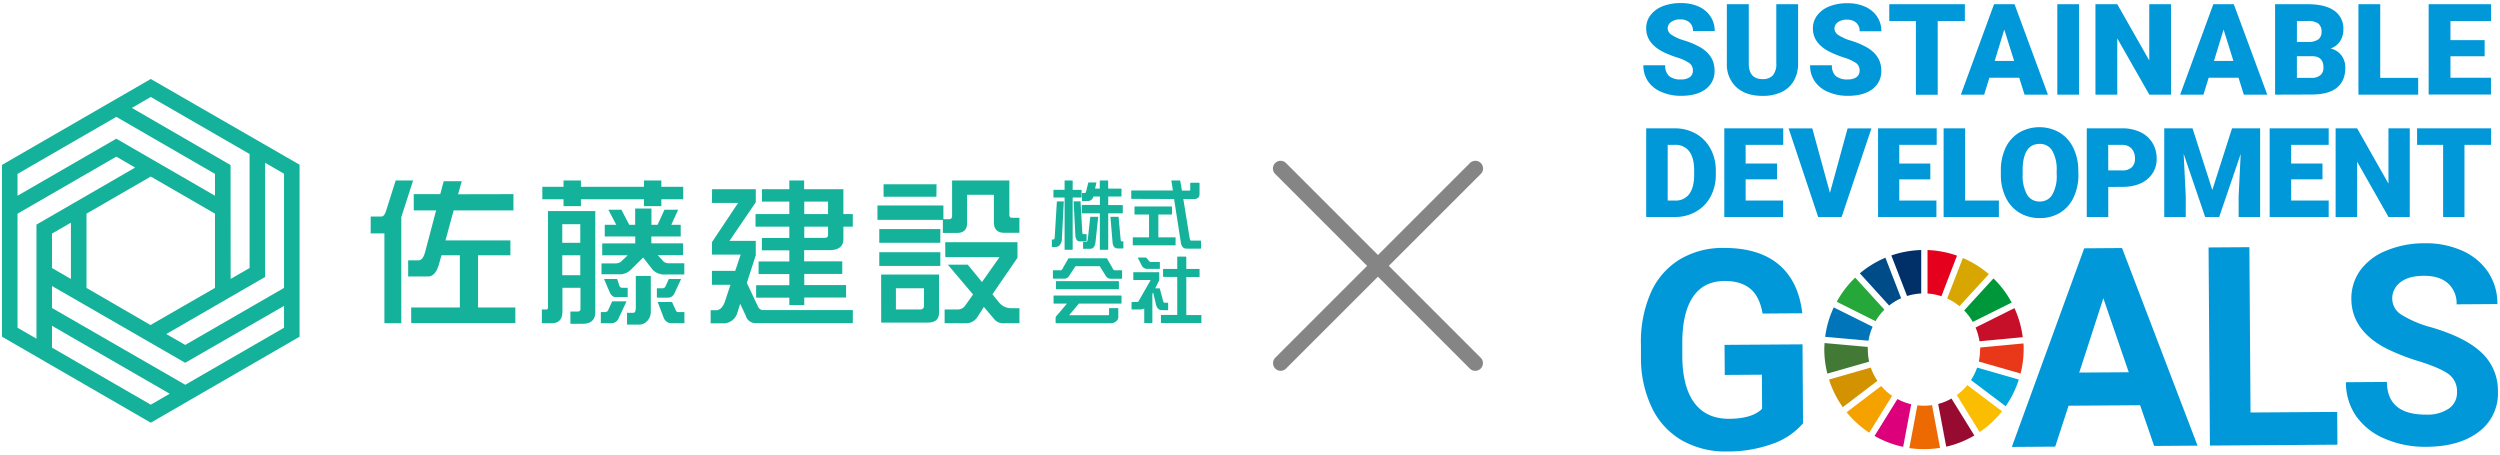 <svg xmlns="http://www.w3.org/2000/svg" width="814" height="148" viewBox="0 0 814 148"><defs><style>.cls-1{fill:#15b29b;}.cls-2{fill:#0098d8;}.cls-3{fill:#25a739;}.cls-4{fill:#d7a600;}.cls-5{fill:#c60f28;}.cls-6{fill:#00973b;}.cls-7{fill:#427935;}.cls-8{fill:#fabd00;}.cls-9{fill:#e83819;}.cls-10{fill:#f5a200;}.cls-11{fill:#0075ba;}.cls-12{fill:#970b31;}.cls-13{fill:#00a6d9;}.cls-14{fill:#ed6a02;}.cls-15{fill:#e5001e;}.cls-16{fill:#dc007a;}.cls-17{fill:#003067;}.cls-18{fill:#d39200;}.cls-19{fill:#004c88;}.cls-20{fill:#858585;}.cls-21{fill:none;}</style></defs><g id="レイヤー_2" data-name="レイヤー 2"><g id="テキスト"><path class="cls-1" d="M128.84,58.75h5.67l-3.85,11.94v34.55h-5.5V76h-4.47v-5.5h3.48c.66,0,1.18-.65,1.56-1.93Zm38.34,4.46v5.3H147.7l-2.65,9.77h21.14v4.83H155.65v17H167.8v5.09H133.88v-5.09h15.85v-17h-6l-.62,2.28c-.77,3.09-2,4.63-3.69,4.63H132.9V84.77h3.42c1,0,1.77-1.14,2.29-3.43L142,68.51h-7.28v-5.3h8.63L144.48,59h5.87l-1.19,4.25Z"/><path class="cls-1" d="M183.7,68.72h10.13V101.6q0,3.84-4.26,3.84h-3.85v-4H188c.65,0,1-.27,1-.83V93.7h-5.87v7.69q0,3.8-3.43,3.85h-3.27v-4.47H178q.42,0,.42-.78V68.72Zm38.75-7.9v4.06h-7.12v2.23h-5.66V64.88H189.15v2.23h-5.66V64.88h-6.91V60.82h6.91V58.75h5.66v2.07h20.52V58.75h5.66v2.07ZM183.07,79.06h5.87V73h-5.87Zm0,10.54h5.87V83.11h-5.87Zm16.26,8.52H204l-2.5,5.35a2.6,2.6,0,0,1-2.59,1.77h-3.28V101.6h1.46a1.08,1.08,0,0,0,1-.78ZM198.08,68.3h4.26l2.55,4.89h1.92v-5.3h5.3v5.3h2l2.23-4.89h4.47l-2.24,4.89h3.07V77h-9.56v2.23h10.34v3.85h-8.26l2,2.18a3.06,3.06,0,0,0,1.77.47h4.88v3.63h-6.08a5.26,5.26,0,0,1-4.2-1.5l-3.12-4-4.05,4a5.17,5.17,0,0,1-4,1.45h-5.51V85.76h4.26a3.51,3.51,0,0,0,2-.47l2.28-2.18h-8.31V79.26h10.75V77h-9.92V73.19h3.74Zm-1.4,22.55h4.26l.73,2.18a.9.9,0,0,0,.88.67h1.82v3h-4.05c-.7,0-1.28-.49-1.77-1.46Zm10.34-1h4.88v11.58a4.39,4.39,0,0,1-1.24,3.17,3.6,3.6,0,0,1-2.81,1.09h-3.69v-3.84h2.08c.52,0,.78-.61.78-1.82Zm10.75,1h4l-2.13,4.57a2.38,2.38,0,0,1-2.33,1.51h-3.43V93.86h1.82a1,1,0,0,0,1-.68Zm-3.63,7.48h4.67l1.25,2.75a.82.82,0,0,0,.78.52h2v3.64H219a2.76,2.76,0,0,1-2.86-1.67Z"/><path class="cls-1" d="M231.85,61.6h14.23v4.26l-8.57,12.57h8.57v4.68l-2.91,9,3.69,7.84a1.81,1.81,0,0,0,1.82,1h29v4.26H246.24a3.31,3.31,0,0,1-3.43-2.45L241,98.9l-.93,3a4.75,4.75,0,0,1-4.83,3.38h-3.85V101h1.82c1.14,0,2.06-.87,2.75-2.6l1.87-5.66a1,1,0,0,0-.36,0h-5.66V88.2h7.58l1.77-5.3h-9.35V78.85l8.52-12.78h-8.52Zm16.26,0H257V58.75h4.83V61.6h12.78v8.11h3.06v4.1h-3.06v4q0,3.65-4.63,3.64h-8.15v3.63h12.41v4.11H261.87v3.63h13.61v4.06H261.87v2.44H257V96.93h-10.8V92.87H257V89.24h-10V85.13h10V81.5h-8.93v-4H257V73.81h-11v-4.1h11V65.65h-8.93Zm13.76,8.11h7.74V65.65h-7.74Zm0,4.1v3.64h6.49c.84,0,1.25-.28,1.25-.84v-2.8Z"/><path class="cls-1" d="M307.17,66.9v4.47H309a.92.92,0,0,0,1-1V58.75h18.65V69.91c0,.7.28,1,.83,1h2.44v4.89h-4.88q-3.44,0-3.43-3.48V63.42h-8.72v9.14c0,2.19-1.1,3.28-3.28,3.28H307V71.58h-21.3V66.9Zm-1,12.16H286.29V74.59h19.89Zm0,7.53H286.29V82.12h19.89Zm-19.27,2.8h18.85v12.42c0,2.14-1.21,3.22-3.63,3.22H286.91Zm18-25.34H287.69V60h17.24Zm-5.45,36.72c.93,0,1.4-.4,1.4-1.2V93.86h-9.14v6.91Zm8.31-21.92h23.53v5.09l-8.16,11.89,2,2.45a5.12,5.12,0,0,0,3.95,2.07h2.85v4.89h-5.5a3.66,3.66,0,0,1-2.86-1.51l-3.22-3.79-2.23,3.48a4.37,4.37,0,0,1-3.85,1.82h-6.7v-4.47h4.05a3,3,0,0,0,2.6-1.2l2.6-3.69-8.21-9.71h6.49l4.63,5.66,5.71-8.1H307.79Z"/><path class="cls-1" d="M353.8,78.4v-2a.17.17,0,0,0-.17-.16h-1c-.07,0-.17-.15-.23-.53l-.57-10a.16.16,0,0,0-.16-.16h-1.93a.17.17,0,0,0-.17.17l.57,11c.13,1.25.61,1.88,1.43,1.88h2a.17.17,0,0,0,.17-.16"/><path class="cls-1" d="M352.37,69.47h5.74V81.16a.17.17,0,0,0,.17.17h2.39a.18.18,0,0,0,.17-.17V69.47h4.57a.17.17,0,0,0,.17-.17V66.93a.18.18,0,0,0-.17-.17h-4.57V64H365a.16.16,0,0,0,.16-.17V61.58a.17.17,0,0,0-.16-.17h-4.18v-2.5a.17.17,0,0,0-.17-.16h-2.39a.16.16,0,0,0-.17.16v2.5h-1.53l.4-1.8a.17.17,0,0,0,0-.14.16.16,0,0,0-.13-.06H354.5a.17.17,0,0,0-.17.12l-.71,2.84c-.08.22-.21.48-.38.48h-.77a.18.18,0,0,0-.17.17v2.27a.17.17,0,0,0,.17.17H354A1.88,1.88,0,0,0,356,64h2.13v2.72h-5.74a.17.17,0,0,0-.16.17V69.3a.16.16,0,0,0,.16.17"/><path class="cls-1" d="M345.11,79.69a2.79,2.79,0,0,0,.64-1.87l.62-12.13a.18.18,0,0,0-.05-.12.17.17,0,0,0-.12,0h-1.93a.16.16,0,0,0-.16.16l-.69,11.44c0,.81-.37.81-.5.81h-.28a.17.17,0,0,0-.16.17v2.1a.16.16,0,0,0,.16.17h1a1.94,1.94,0,0,0,1.5-.68"/><path class="cls-1" d="M352.77,81H355c1,0,1.55-.78,1.72-2.32l.84-7.95a.17.17,0,0,0,0-.13.18.18,0,0,0-.12,0h-2.3a.16.16,0,0,0-.17.15l-.76,7c-.06.46-.2,1-.53,1h-.86a.18.18,0,0,0-.17.17v2a.17.17,0,0,0,.17.17"/><path class="cls-1" d="M343.11,64.31h3.52V81.16a.17.17,0,0,0,.16.17h2.3a.18.18,0,0,0,.17-.17V64.31H352a.16.16,0,0,0,.17-.17V62a.17.17,0,0,0-.17-.17h-2.74V58.91a.17.17,0,0,0-.17-.16h-2.3a.16.16,0,0,0-.16.16V61.8h-3.52A.17.17,0,0,0,343,62v2.17a.16.16,0,0,0,.16.17"/><path class="cls-1" d="M365.61,78.6h-.4c-.06,0-.25,0-.32-.51l-.67-7.36a.16.16,0,0,0-.17-.15h-2.32a.18.18,0,0,0-.12,0,.21.21,0,0,0-.05.13l.7,8.32c.14,1.23.71,1.86,1.7,1.86h1.65a.18.18,0,0,0,.17-.17v-2a.17.17,0,0,0-.17-.16"/><path class="cls-1" d="M382.77,79.72V77.44a.17.17,0,0,0-.17-.16h-5.44V69.86h4.28a.16.16,0,0,0,.16-.17V67.4a.16.16,0,0,0-.16-.17H369.56a.17.17,0,0,0-.17.17v2.29a.17.17,0,0,0,.17.17h4.57v7.42H369a.17.17,0,0,0-.17.16v2.28a.17.17,0,0,0,.17.16H382.6a.17.17,0,0,0,.17-.16"/><path class="cls-1" d="M382.28,64.8l2.18,14c.17,1.43.81,2.16,1.89,2.16h4.54a.17.17,0,0,0,.17-.17V78.49a.16.16,0,0,0-.17-.16h-3.08c-.08,0-.33,0-.43-.64L385.29,64.8h3.48c1.49,0,1.8-.87,1.8-1.61V59.67a.18.18,0,0,0-.17-.17h-2.69a.18.18,0,0,0-.17.17v2.1c0,.19-.05.3-.32.3h-2.38l-.55-3.18a.15.15,0,0,0-.16-.14h-2.59a.19.19,0,0,0-.13,0,.18.18,0,0,0,0,.14l.49,3.13H368.5a.18.18,0,0,0-.17.17v2.39a.17.17,0,0,0,.17.17Z"/><rect class="cls-1" x="343.81" y="91.53" width="20.51" height="2.63" rx="0.17"/><path class="cls-1" d="M365,96.22H343.21a.18.18,0,0,0-.17.17v2.3a.18.18,0,0,0,.17.17h4.18l-3.08,3.65c-.41.4-.6.7-.6.95v1.61a.18.18,0,0,0,.17.17h17.75a2.71,2.71,0,0,0,1.85-.68,1.7,1.7,0,0,0,.64-1.2V100.5a.17.17,0,0,0-.17-.17h-2.69a.17.17,0,0,0-.16.17v1.9c0,.07,0,.23-.43.23H348.11l3.18-3.77H365a.18.18,0,0,0,.17-.17v-2.3a.18.18,0,0,0-.17-.17"/><path class="cls-1" d="M365.21,88h-2.32c-.23,0-.5-.32-.77-.92l-1.67-2.91a.18.18,0,0,0-.15-.08H348a.16.16,0,0,0-.14.08l-1.69,2.93c-.26.59-.53.9-.78.9H343a.17.17,0,0,0-.17.17v2.39a.16.16,0,0,0,.17.17h3.57a1.83,1.83,0,0,0,1.6-1l2-3.05h7.91L360,89.76a1.85,1.85,0,0,0,1.6,1h3.58a.16.16,0,0,0,.17-.17V88.18a.17.17,0,0,0-.17-.17"/><path class="cls-1" d="M380.18,101a.18.18,0,0,0,.17-.17v-2.1a.18.18,0,0,0-.17-.17h-1c-.21,0-.38-.21-.49-.63L377.65,94a.17.17,0,0,0-.16-.12h-1.34l1.29-2.62a.19.19,0,0,0,0-.07v-2.4a.18.18,0,0,0-.17-.17h-8.1a.18.18,0,0,0-.17.17V91a.18.18,0,0,0,.17.17h5.49l-4,7c-.05.1-.28.17-.61.17H368.6a.16.16,0,0,0-.17.17v2.1a.16.16,0,0,0,.17.16H371a3.17,3.17,0,0,0,1.56-.33v4.57a.16.16,0,0,0,.17.16h2.32a.16.16,0,0,0,.16-.16V95.72l.25-.48.95,4c.31,1.15.95,1.74,1.92,1.74Z"/><path class="cls-1" d="M391,102.58h-4.74V90.2h4.15a.17.17,0,0,0,.17-.16v-2.3a.18.18,0,0,0-.17-.17h-4.15V83.73a.18.18,0,0,0-.17-.17h-2.62a.17.17,0,0,0-.16.17v3.84h-4.45a.17.17,0,0,0-.17.17V90a.16.16,0,0,0,.17.16h4.45v12.38h-5.15a.17.17,0,0,0-.16.17v2.3a.16.16,0,0,0,.16.16H391a.16.16,0,0,0,.17-.16v-2.3a.17.17,0,0,0-.17-.17"/><path class="cls-1" d="M373.81,87.54h3.68a.16.16,0,0,0,.16-.17v-1.9a.16.16,0,0,0-.16-.17H374.7a.51.51,0,0,1-.46-.18l-1-1.2a.16.16,0,0,0-.13-.06h-2.42a.16.16,0,0,0-.14.08.18.18,0,0,0,0,.16l1.31,2.54a2,2,0,0,0,1.93.9"/><path class="cls-1" d="M49.09,25.72.65,53.69v55.94l48.44,28,48.45-28v-56ZM11.87,73.13v37.14l-6.16-3.56V69.57L37.87,51,44,54.56ZM70,56.62v7.11L37.87,45.16h0L5.71,63.73V56.62L37.87,38.05ZM16.93,87.27V76.05l6.16-3.55V90.83ZM92.48,99.6v7.11L60.32,125.28l-43.39-25V93.12l43.37,25ZM49.09,131.76,16.93,113.19v-7.11L55.26,128.2ZM70,93.74l-21,12.09L28.16,93.75V69.57L49.09,57.48,70,69.57Zm5.07-40h0L42.93,35.13l6.16-3.56L81.26,50.14V87.26L75.1,90.81ZM86.32,90.18V53l6.16,3.56V93.74L60.3,112.31l-6.16-3.55Z"/><path class="cls-2" d="M587.07,137.83a23.06,23.06,0,0,1-10.1,6.73A42.33,42.33,0,0,1,562.46,147a28.71,28.71,0,0,1-14.71-3.55,24.33,24.33,0,0,1-9.82-10.55,37.31,37.31,0,0,1-3.64-16.32l0-4.38a39.72,39.72,0,0,1,3.15-16.75,24,24,0,0,1,9.31-10.87,27,27,0,0,1,14.35-3.85q11.48-.08,18,5.35T586.83,102l-12.94.09q-.93-5.53-4-8.08t-8.36-2.52q-6.78,0-10.29,5.17t-3.49,15.17l0,4.12q.08,10.16,4,15.31c2.59,3.43,6.37,5.14,11.33,5.1s8.55-1.12,10.66-3.26L573.67,122l-12.09.08-.07-9.79,25.39-.17Z"/><path class="cls-2" d="M696.82,131.94l-23.3.16-4.34,13.32-14.13.1,23.57-64.67,12.32-.09,24.58,64.34-14.13.1ZM677,121.31l16.12-.11-8.27-24.09Z"/><path class="cls-2" d="M732.77,134.31l28.22-.19.07,10.67-41.51.29-.44-64.51,13.29-.09Z"/><path class="cls-2" d="M800,127.6a6.83,6.83,0,0,0-2.7-5.76q-2.67-2-9.6-4.19a67.72,67.72,0,0,1-11-4.33q-11-5.86-11.1-15.92a15.62,15.62,0,0,1,2.88-9.34A19.25,19.25,0,0,1,777,81.6a31.86,31.86,0,0,1,12.37-2.39,28.89,28.89,0,0,1,12.33,2.42,19.59,19.59,0,0,1,8.45,7A18.51,18.51,0,0,1,813.16,99l-13.29.09A8.72,8.72,0,0,0,797,92.2c-1.87-1.62-4.49-2.43-7.86-2.4s-5.77.72-7.56,2.11a6.51,6.51,0,0,0-2.67,5.44,6.22,6.22,0,0,0,3.21,5.25,35.47,35.47,0,0,0,9.35,3.93q11.37,3.33,16.58,8.35a16.81,16.81,0,0,1,5.27,12.54,15.51,15.51,0,0,1-6.24,13.18q-6.32,4.82-17,4.88a32.93,32.93,0,0,1-13.57-2.63,21.48,21.48,0,0,1-9.38-7.4,19.17,19.17,0,0,1-3.29-11l13.34-.09Q777.26,135.07,790,135a12.41,12.41,0,0,0,7.39-2A6.27,6.27,0,0,0,800,127.6Z"/><path class="cls-3" d="M610.67,104.57a18.13,18.13,0,0,1,2.9-3.73l-9.52-10.45a32.26,32.26,0,0,0-6,7.87Z"/><path class="cls-4" d="M634,97.19a18.13,18.13,0,0,1,4,2.51l9.56-10.44A32.49,32.49,0,0,0,639.11,84Z"/><path class="cls-5" d="M655.91,100.33l-12.67,6.32a17.78,17.78,0,0,1,1.27,4.47l14.09-1.33a32.48,32.48,0,0,0-2.69-9.46"/><path class="cls-6" d="M642.34,104.82,655,98.51a32.4,32.4,0,0,0-5.92-7.86l-9.55,10.43a18.78,18.78,0,0,1,2.81,3.74"/><path class="cls-7" d="M608.15,113.82c0-.29,0-.57,0-.86l-14.09-1.26c0,.7-.07,1.41-.07,2.12a32.54,32.54,0,0,0,1,7.83l13.61-3.9a18.2,18.2,0,0,1-.43-3.93"/><path class="cls-8" d="M640.56,125.4a18.75,18.75,0,0,1-3.43,3.23l7.44,12.05a32.53,32.53,0,0,0,7.28-6.77Z"/><path class="cls-9" d="M644.71,113.82a17.9,17.9,0,0,1-.42,3.89l13.61,3.9a32.27,32.27,0,0,0,1-7.79c0-.67,0-1.33-.06-2l-14.09,1.33c0,.22,0,.44,0,.66"/><path class="cls-10" d="M612.53,125.67l-11.27,8.56a32.63,32.63,0,0,0,7.36,6.66l7.44-12a18.47,18.47,0,0,1-3.53-3.19"/><path class="cls-11" d="M608.38,110.93a17.91,17.91,0,0,1,1.35-4.54l-12.66-6.3a31.84,31.84,0,0,0-2.79,9.58Z"/><path class="cls-12" d="M642.83,141.77l-7.42-12a18.3,18.3,0,0,1-4.34,1.76l2.62,13.91a32,32,0,0,0,9.14-3.64"/><path class="cls-13" d="M643.75,119.68a18.26,18.26,0,0,1-2,4.07l11.3,8.52a32.4,32.4,0,0,0,4.27-8.69Z"/><path class="cls-14" d="M629.07,131.9a17.64,17.64,0,0,1-2.64.2,18.74,18.74,0,0,1-2.13-.13l-2.62,13.92a32.4,32.4,0,0,0,10-.08Z"/><path class="cls-15" d="M627.6,95.57a18.2,18.2,0,0,1,4.52.88l5.08-13.21a32.17,32.17,0,0,0-9.6-1.82Z"/><path class="cls-16" d="M622.29,131.62a18.23,18.23,0,0,1-4.49-1.69l-7.44,12a32,32,0,0,0,9.31,3.56Z"/><path class="cls-17" d="M620.94,96.38a18.4,18.4,0,0,1,4.61-.82V81.41a32.3,32.3,0,0,0-9.73,1.77Z"/><path class="cls-18" d="M611.29,124a18.19,18.19,0,0,1-2.16-4.32l-13.6,3.9a32.3,32.3,0,0,0,4.49,9Z"/><path class="cls-19" d="M615.1,99.48A18.36,18.36,0,0,1,619,97.11l-5.11-13.2A32.62,32.62,0,0,0,605.57,89Z"/><path class="cls-2" d="M551.21,23a2.91,2.91,0,0,0-1.11-2.43,13.83,13.83,0,0,0-3.87-1.8A36.7,36.7,0,0,1,541.7,17Q536,14.16,536,9.24a6.94,6.94,0,0,1,1.42-4.32,9.17,9.17,0,0,1,4-2.91,15.57,15.57,0,0,1,5.86-1A13.68,13.68,0,0,1,553,2.1a9,9,0,0,1,3.91,3.22,8.47,8.47,0,0,1,1.4,4.79h-7.08a3.54,3.54,0,0,0-1.11-2.79,4.27,4.27,0,0,0-3-1,4.82,4.82,0,0,0-3,.84A2.54,2.54,0,0,0,543,9.3a2.58,2.58,0,0,0,1.21,2,15,15,0,0,0,4.27,1.9,26.35,26.35,0,0,1,5,2.12q4.77,2.74,4.78,7.58A7.17,7.17,0,0,1,555.39,29q-2.91,2.2-8,2.2a15.82,15.82,0,0,1-6.48-1.28,9.84,9.84,0,0,1-4.37-3.52,9.24,9.24,0,0,1-1.46-5.15h7.12a4.5,4.5,0,0,0,1.22,3.49,5.78,5.78,0,0,0,4,1.12,4.64,4.64,0,0,0,2.79-.75A2.52,2.52,0,0,0,551.21,23Z"/><path class="cls-2" d="M585.46,1.37V20.65a11.09,11.09,0,0,1-1.4,5.67,9,9,0,0,1-4,3.65,14.07,14.07,0,0,1-6.17,1.25c-3.59,0-6.41-.93-8.48-2.79a10,10,0,0,1-3.15-7.64V1.37h7.14V20.93q.12,4.83,4.49,4.83a4.35,4.35,0,0,0,3.34-1.21,5.7,5.7,0,0,0,1.13-3.95V1.37Z"/><path class="cls-2" d="M605.49,23a2.93,2.93,0,0,0-1.1-2.43,14.13,14.13,0,0,0-3.87-1.8A37.58,37.58,0,0,1,596,17q-5.72-2.81-5.72-7.72a7,7,0,0,1,1.43-4.32,9.14,9.14,0,0,1,4-2.91,15.62,15.62,0,0,1,5.87-1,13.67,13.67,0,0,1,5.69,1.13,9,9,0,0,1,3.91,3.22,8.47,8.47,0,0,1,1.4,4.79h-7.08a3.57,3.57,0,0,0-1.1-2.79,4.31,4.31,0,0,0-3-1,4.87,4.87,0,0,0-3,.84,2.57,2.57,0,0,0-1.1,2.13,2.58,2.58,0,0,0,1.21,2,15,15,0,0,0,4.27,1.9,26.19,26.19,0,0,1,5,2.12q4.77,2.74,4.77,7.58A7.19,7.19,0,0,1,609.68,29c-1.94,1.47-4.61,2.2-8,2.2a15.75,15.75,0,0,1-6.48-1.28,9.73,9.73,0,0,1-4.37-3.52,9.17,9.17,0,0,1-1.47-5.15h7.12a4.54,4.54,0,0,0,1.22,3.49,5.79,5.79,0,0,0,4,1.12,4.61,4.61,0,0,0,2.78-.75A2.52,2.52,0,0,0,605.49,23Z"/><path class="cls-2" d="M639.76,6.85h-8.84v24h-7.1v-24h-8.67V1.37h24.61Z"/><path class="cls-2" d="M657.47,25.32h-9.73l-1.7,5.5h-7.58l10.8-29.45h6.67l10.88,29.45h-7.62Zm-8-5.48h6.33L652.59,9.62Z"/><path class="cls-2" d="M676.93,30.82h-7.07V1.37h7.07Z"/><path class="cls-2" d="M706.88,30.82h-7.06L689.38,12.49V30.82h-7.1V1.37h7.1L699.8,19.69V1.37h7.08Z"/><path class="cls-2" d="M728.87,25.32h-9.73l-1.7,5.5h-7.58l10.8-29.45h6.67l10.89,29.45h-7.63Zm-8-5.48h6.33L724,9.62Z"/><path class="cls-2" d="M740.77,30.82V1.37h10.58c3.79,0,6.67.7,8.65,2.08a7,7,0,0,1,3,6.05,7,7,0,0,1-1.05,3.9,6.09,6.09,0,0,1-3.1,2.39,6.2,6.2,0,0,1,3.54,2.27,6.52,6.52,0,0,1,1.24,4c0,2.89-.92,5-2.74,6.5s-4.54,2.19-8.12,2.22Zm7.1-17.17h3.7a5.34,5.34,0,0,0,3.32-.85,3,3,0,0,0,1-2.46,3.2,3.2,0,0,0-1.07-2.69,5.81,5.81,0,0,0-3.46-.82h-3.48Zm0,4.65v7.06h4.65a4.47,4.47,0,0,0,3-.88,3.11,3.11,0,0,0,1-2.48c0-2.45-1.22-3.69-3.66-3.7Z"/><path class="cls-2" d="M775,25.36h12.36v5.46H767.91V1.37H775Z"/><path class="cls-2" d="M809,18.32H797.87v7h13.19v5.46H790.77V1.37h20.32V6.85H797.87v6.21H809Z"/><path class="cls-2" d="M536,70.65V41.79h9.29a13.66,13.66,0,0,1,6.88,1.74,12.21,12.21,0,0,1,4.77,4.89,14.79,14.79,0,0,1,1.73,7.09v1.32A14.84,14.84,0,0,1,557,63.94a12.17,12.17,0,0,1-4.71,4.91,13.38,13.38,0,0,1-6.79,1.8Zm7-23.49V65.3h2.42a5.41,5.41,0,0,0,4.6-2.13c1.07-1.42,1.6-3.54,1.6-6.34V55.59q0-4.19-1.6-6.31a5.52,5.52,0,0,0-4.68-2.12Z"/><path class="cls-2" d="M578.6,58.4H568.38v6.9h12.2v5.35H561.43V41.79h19.19v5.37H568.38v6.09H578.6Z"/><path class="cls-2" d="M595.83,62.8l5.75-21h7.76l-9.71,28.86H592l-9.63-28.86h7.71Z"/><path class="cls-2" d="M628.51,58.4H618.4v6.9h12.1v5.35h-19V41.79h19.09v5.37H618.4v6.09h10.11Z"/><path class="cls-2" d="M639.84,65.3h11v5.35h-18V41.79h7Z"/><path class="cls-2" d="M676.73,56.81a17,17,0,0,1-1.57,7.48,11.53,11.53,0,0,1-4.45,5A12.37,12.37,0,0,1,664.14,71a12.53,12.53,0,0,1-6.53-1.69,11.5,11.5,0,0,1-4.45-4.85,16.39,16.39,0,0,1-1.68-7.23V55.65A17.08,17.08,0,0,1,653,48.16a11.55,11.55,0,0,1,4.46-5,13.21,13.21,0,0,1,13.14,0,11.72,11.72,0,0,1,4.47,5,16.63,16.63,0,0,1,1.62,7.39Zm-7.08-1.2a12.19,12.19,0,0,0-1.43-6.53,4.6,4.6,0,0,0-4.11-2.23q-5.24,0-5.53,7.84l0,2.12a12.56,12.56,0,0,0,1.4,6.52,4.61,4.61,0,0,0,4.18,2.28,4.54,4.54,0,0,0,4.07-2.24,12.12,12.12,0,0,0,1.44-6.44Z"/><path class="cls-2" d="M686.45,60.86v9.79h-7V41.79H691A13.46,13.46,0,0,1,696.86,43a9.14,9.14,0,0,1,3.94,3.47,9.4,9.4,0,0,1,1.4,5.1,8.35,8.35,0,0,1-3,6.75c-2,1.68-4.78,2.53-8.29,2.53Zm0-5.37H691a4.34,4.34,0,0,0,3.09-1,3.8,3.8,0,0,0,1.06-2.86,4.69,4.69,0,0,0-1.09-3.23,3.92,3.92,0,0,0-3-1.23h-4.63Z"/><path class="cls-2" d="M713.89,41.79l6.44,20.08,6.42-20.08h9.15V70.65h-7V63.91l.67-13.79-7,20.53H718L711,50.1l.68,13.81v6.74h-7V41.79Z"/><path class="cls-2" d="M756.2,58.4H746v6.9h12.22v5.35H739V41.79h19.22v5.37H746v6.09H756.2Z"/><path class="cls-2" d="M784.62,70.65H777.7l-10.22-18v18h-7V41.79h7l10.2,18v-18h6.94Z"/><path class="cls-2" d="M811.09,47.16h-8.66V70.65h-6.95V47.16H787V41.79h24.11Z"/><path class="cls-20" d="M480.34,120.74a2.49,2.49,0,0,1-1.77-.73L415.19,56.63a2.5,2.5,0,0,1,3.54-3.54l63.38,63.38a2.5,2.5,0,0,1-1.77,4.27Z"/><path class="cls-20" d="M417,120.74a2.49,2.49,0,0,1-1.77-.73,2.52,2.52,0,0,1,0-3.54l63.38-63.38a2.5,2.5,0,1,1,3.54,3.54L418.73,120A2.49,2.49,0,0,1,417,120.74Z"/><rect class="cls-21" width="814" height="148"/></g></g></svg>